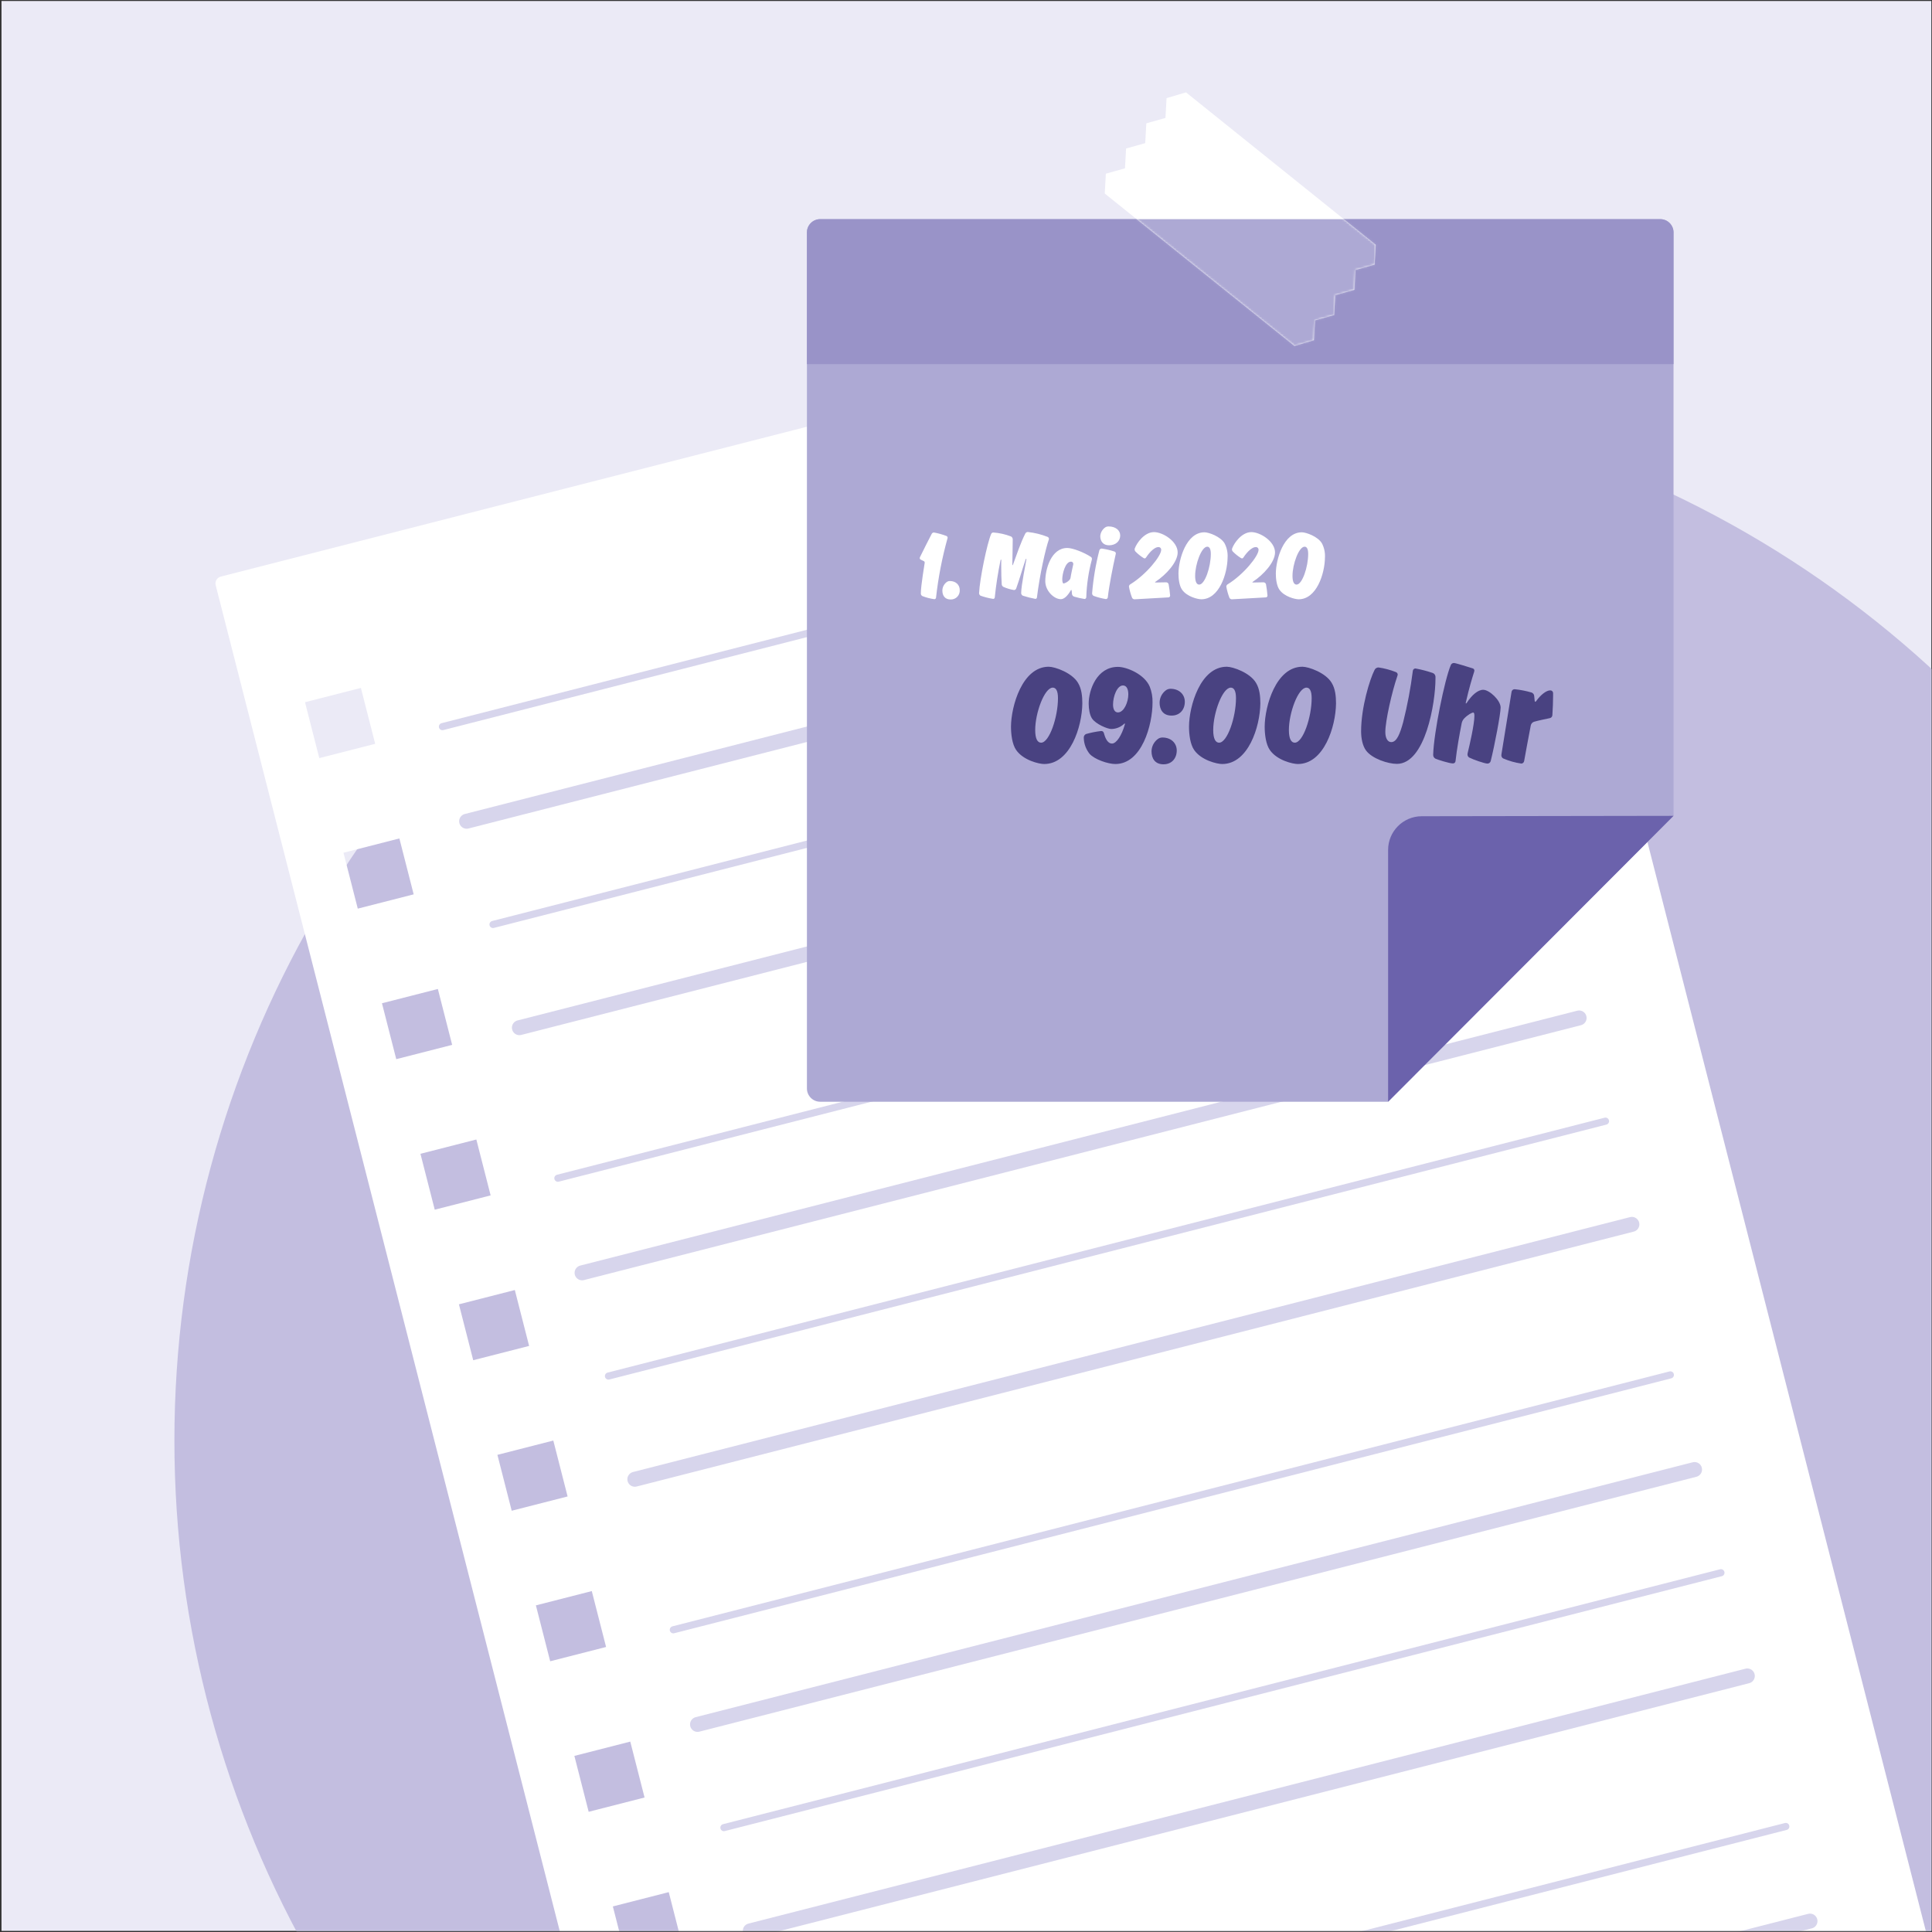 <?xml version="1.0" encoding="UTF-8"?>
<svg xmlns="http://www.w3.org/2000/svg" xmlns:xlink="http://www.w3.org/1999/xlink" width="901" height="901" viewBox="0 0 901 901">
  <rect x="0" y="0" width="901" height="901" fill="#333333" stroke="none"/>
  <defs>
    <polygon id="c" points="79.453 33.387 37.896 0 28.83 2.679 28.311 11.931 19.391 14.428 18.874 23.678 9.954 26.175 9.437 35.424 .516 37.922 0 47.171 46.914 84.861 46.914 84.861 88.471 118.247 97.537 115.568 98.056 106.316 106.976 103.819 107.494 94.569 116.413 92.073 116.93 82.823 125.851 80.325 126.367 71.077 79.453 33.387"></polygon>
    <rect id="a" width="900" height="900" x="0" y="0"></rect>
  </defs>
  <g fill="none" fill-rule="evenodd" transform="translate(.692 .464)">
    <rect width="900" height="900" fill="#EBEAF6" fill-rule="nonzero"></rect>
    <mask id="b" fill="#fff">
      <use xlink:href="#a"></use>
    </mask>
    <g mask="url(#b)">
      <g transform="translate(80.642 42.615)">
        <circle cx="488.75" cy="628.731" r="488.75" fill="#C3BEE0" fill-rule="nonzero"></circle>
        <path fill="#FFF" fill-rule="nonzero" d="M571.379,85.272 L21.647,225.809 C19.869,226.264 18.797,228.073 19.251,229.851 L326.399,1431.301 C326.618,1432.154 327.166,1432.886 327.924,1433.336 C328.682,1433.785 329.587,1433.915 330.441,1433.697 L880.173,1293.159 C892.123,1290.104 902.371,1282.426 908.661,1271.815 C914.951,1261.205 916.769,1248.53 913.713,1236.579 L627.958,118.812 C621.596,93.926 596.265,78.91 571.379,85.272 Z M362.831,1356.787 L336.763,1363.452 L330.098,1337.383 L356.167,1330.719 L362.831,1356.787 Z M344.885,1286.589 L318.816,1293.253 L312.152,1267.185 L338.221,1260.521 L344.885,1286.589 Z M326.939,1216.39 L300.87,1223.054 L294.206,1196.986 L320.274,1190.321 L326.939,1216.39 Z M308.993,1146.191 L282.924,1152.856 L276.26,1126.787 L302.328,1120.122 L308.993,1146.191 Z M291.047,1075.993 L264.978,1082.657 L258.313,1056.588 L284.382,1049.924 L291.047,1075.993 Z M273.1,1005.794 L247.032,1012.458 L240.367,986.389 L266.436,979.725 L273.1,1005.794 Z M255.154,935.595 L229.086,942.259 L222.421,916.191 L248.49,909.526 L255.154,935.595 Z M237.208,865.396 L211.139,872.061 L204.475,845.992 L230.543,839.327 L237.208,865.396 Z M219.262,795.197 L193.193,801.862 L186.529,775.793 L212.597,769.129 L219.262,795.197 Z M201.316,724.999 L175.247,731.663 L168.583,705.594 L194.651,698.93 L201.316,724.999 Z M183.37,654.8 L157.301,661.464 L150.637,635.395 L176.705,628.731 L183.37,654.8 Z M165.423,584.601 L139.355,591.265 L132.69,565.197 L158.759,558.532 L165.423,584.601 Z M147.477,514.402 L121.409,521.067 L114.744,494.998 L140.813,488.334 L147.477,514.402 Z M129.531,444.204 L103.462,450.868 L96.798,424.799 L122.867,418.135 L129.531,444.204 Z M111.585,374.005 L85.516,380.669 L78.852,354.601 L104.921,347.936 L111.585,374.005 Z M93.639,303.806 L67.57,310.47 L60.906,284.402 L86.974,277.737 L93.639,303.806 Z"></path>
        <line x1="136.28" x2="601.255" y1="339.919" y2="221.049" stroke="#D7D5EC" stroke-linecap="round" stroke-linejoin="round" stroke-width="6.976"></line>
        <line x1="148.586" x2="613.561" y1="388.053" y2="269.183" stroke="#D7D5EC" stroke-linecap="round" stroke-linejoin="round" stroke-width="3.322"></line>
        <line x1="160.891" x2="625.866" y1="436.187" y2="317.317" stroke="#D7D5EC" stroke-linecap="round" stroke-linejoin="round" stroke-width="6.976"></line>
        <line x1="190.119" x2="655.094" y1="550.515" y2="431.646" stroke="#D7D5EC" stroke-linecap="round" stroke-linejoin="round" stroke-width="6.976"></line>
        <line x1="202.424" x2="667.399" y1="598.649" y2="479.779" stroke="#D7D5EC" stroke-linecap="round" stroke-linejoin="round" stroke-width="3.322"></line>
        <line x1="214.729" x2="679.705" y1="646.783" y2="527.913" stroke="#D7D5EC" stroke-linecap="round" stroke-linejoin="round" stroke-width="6.976"></line>
        <line x1="243.957" x2="708.932" y1="761.112" y2="642.242" stroke="#D7D5EC" stroke-linecap="round" stroke-linejoin="round" stroke-width="6.976"></line>
        <line x1="256.263" x2="721.238" y1="809.245" y2="690.376" stroke="#D7D5EC" stroke-linecap="round" stroke-linejoin="round" stroke-width="3.322"></line>
        <line x1="268.568" x2="733.543" y1="857.379" y2="738.509" stroke="#D7D5EC" stroke-linecap="round" stroke-linejoin="round" stroke-width="6.976"></line>
        <line x1="297.796" x2="762.771" y1="971.708" y2="852.838" stroke="#D7D5EC" stroke-linecap="round" stroke-linejoin="round" stroke-width="6.976"></line>
        <line x1="286.514" x2="751.489" y1="927.578" y2="808.708" stroke="#D7D5EC" stroke-linecap="round" stroke-linejoin="round" stroke-width="3.322"></line>
        <line x1="232.675" x2="697.651" y1="716.982" y2="598.112" stroke="#D7D5EC" stroke-linecap="round" stroke-linejoin="round" stroke-width="3.322"></line>
        <line x1="178.837" x2="643.812" y1="506.385" y2="387.515" stroke="#D7D5EC" stroke-linecap="round" stroke-linejoin="round" stroke-width="3.322"></line>
        <line x1="124.999" x2="589.974" y1="295.789" y2="176.919" stroke="#D7D5EC" stroke-linecap="round" stroke-linejoin="round" stroke-width="3.322"></line>
        <path fill="#ADA9D4" fill-rule="nonzero" d="M301.176,59.124 L692.933,59.124 C694.576,59.124 696.151,59.776 697.313,60.938 C698.474,62.1 699.127,63.675 699.127,65.318 L699.127,337.392 L566.02,470.724 L301.176,470.724 C297.755,470.724 294.982,467.951 294.982,464.53 L294.982,65.317 C294.982,61.897 297.755,59.124 301.176,59.124 Z"></path>
        <path fill="#6B62AC" fill-rule="nonzero" d="M566.02,470.724 L699.127,337.392 L581.694,337.577 C573.031,337.599 566.02,344.628 566.02,353.291 L566.02,470.724 Z"></path>
        <path fill="#9993C8" fill-rule="nonzero" d="M692.933,59.124 L301.176,59.124 C297.755,59.124 294.982,61.897 294.982,65.317 L294.982,126.733 L699.127,126.733 L699.127,65.317 C699.127,61.897 696.354,59.124 692.933,59.124 Z"></path>
        <polygon fill="#FFF" fill-rule="nonzero" points="513.324 33.387 471.767 0 462.701 2.679 462.182 11.931 453.262 14.428 452.745 23.678 443.825 26.175 443.308 35.424 434.387 37.922 433.871 47.171 480.785 84.861 480.785 84.861 522.342 118.247 531.408 115.568 531.927 106.316 540.847 103.819 541.365 94.569 550.284 92.073 550.801 82.823 559.722 80.325 560.238 71.077 513.324 33.387"></polygon>
        <g transform="translate(433.87)">
          <mask id="d" fill="#fff">
            <use xlink:href="#c"></use>
          </mask>
          <path fill="#ADA9D4" fill-rule="nonzero" d="M153.354,59.124 L2.387,59.124 C1.069,59.124 -0,61.897 -0,65.317 L-0,126.733 L155.741,126.733 L155.741,65.317 C155.741,61.897 154.673,59.124 153.354,59.124 Z" mask="url(#d)"></path>
        </g>
        <path fill="#FFF" fill-rule="nonzero" d="M354.21 205.254C356.2 205.611 358.152 206.153 360.041 206.874 360.384 207.006 360.607 207.339 360.597 207.707 360.591 207.785 360.575 207.863 360.55 207.938 358.018 217.035 356.223 226.321 355.182 235.706 355.113 236.086 354.78 236.36 354.395 236.354 352.495 236.089 350.632 235.608 348.842 234.919 348.39 234.687 348.105 234.224 348.101 233.716 348.101 229.875 349.906 219.74 349.906 219.369 349.938 218.996 349.707 218.65 349.351 218.536L348.101 217.935C347.794 217.817 347.592 217.523 347.592 217.195 347.594 217.016 347.642 216.841 347.731 216.685 348.981 214.047 352.174 207.8 353.191 205.856 353.4 205.488 353.788 205.259 354.21 205.254L354.21 205.254ZM366.243 232.049C366.333 233.221 365.92 234.375 365.107 235.223 364.295 236.071 363.159 236.532 361.985 236.492 359.255 236.492 358.145 234.595 358.145 232.327 358.163 230.779 358.898 229.326 360.135 228.394 360.56 228.069 361.08 227.891 361.615 227.885 364.531 227.885 366.243 229.782 366.243 232.049ZM381.841 236.215C379.839 235.909 377.871 235.413 375.963 234.734 375.532 234.487 375.267 234.027 375.269 233.53 375.546 227.005 379.018 210.206 380.915 205.901 381.092 205.521 381.467 205.271 381.887 205.254 384.725 205.455 387.517 206.079 390.171 207.105 390.645 207.366 390.944 207.859 390.957 208.401 390.957 210.761 390.818 217.101 390.772 220.156 390.772 220.387 390.818 220.526 390.865 220.526 390.957 220.526 391.097 220.202 391.097 220.202 392.763 215.667 394.66 209.974 396.835 205.716 397.068 205.294 397.51 205.029 397.992 205.022 401.15 205.36 404.248 206.123 407.202 207.29 407.583 207.442 407.837 207.806 407.85 208.215 407.847 208.31 407.832 208.403 407.804 208.493 406.229 213.028 403.546 224.969 402.25 235.52 402.237 235.917 401.906 236.227 401.51 236.215 399.538 235.841 397.59 235.346 395.678 234.734 395.215 234.507 394.914 234.045 394.892 233.53 394.892 229.828 397.252 218.72 397.344 217.703 397.344 217.564 397.298 217.518 397.252 217.518 397.159 217.518 397.067 217.61 396.974 217.795 395.586 221.868 394.105 227.098 392.577 231.355 392.427 231.791 392.021 232.086 391.56 232.095 389.852 231.818 388.187 231.32 386.608 230.614 386.118 230.346 385.815 229.83 385.821 229.272 385.682 227.514 385.589 223.719 385.589 220.988 385.589 219.738 385.589 218.72 385.636 218.212 385.636 217.98 385.543 217.887 385.45 217.887 385.358 217.887 385.265 218.212 385.265 218.212 384.078 223.932 383.183 229.709 382.581 235.52 382.575 235.711 382.494 235.891 382.355 236.021 382.216 236.151 382.031 236.221 381.841 236.215ZM418.589 233.947 418.45 232.42C418.45 232.189 418.358 232.049 418.265 232.049 418.172 232.049 418.08 232.142 417.987 232.327 416.506 234.873 414.887 236.354 413.405 236.354 410.212 236.354 406.14 232.466 406.14 227.977 406.14 222.423 408.824 212.473 416.414 212.473 418.913 212.473 424.188 214.51 427.336 216.592 427.693 216.782 427.909 217.16 427.891 217.564 427.891 217.656 427.845 217.934 427.845 217.934 426.312 223.662 425.442 229.547 425.253 235.474 425.225 235.896 424.889 236.232 424.467 236.261 422.856 236.012 421.263 235.657 419.699 235.196 419.109 235.046 418.669 234.551 418.589 233.947L418.589 233.947ZM417.895 226.496C418.219 224.321 418.774 222.146 419.19 220.063L419.19 219.832C419.188 219.55 419.066 219.282 418.854 219.097 418.642 218.911 418.36 218.825 418.08 218.86 415.489 218.86 414.054 224.506 414.054 227.098 414.054 228.301 414.332 229.042 414.702 229.042 415.734 228.773 416.667 228.21 417.386 227.422 417.642 227.169 417.818 226.847 417.895 226.496ZM434.418 236.307C432.477 235.999 430.571 235.503 428.726 234.826 428.222 234.602 427.922 234.078 427.984 233.53 428.536 226.782 429.667 220.093 431.363 213.538 431.521 213.04 431.999 212.715 432.52 212.751 434.53 213.048 436.512 213.512 438.444 214.139 438.797 214.292 439.031 214.634 439.046 215.019 439.038 215.113 439.023 215.205 438.999 215.297 437.611 221.405 435.898 230.06 435.297 235.521 435.228 235.959 434.861 236.288 434.418 236.307L434.418 236.307ZM441.082 206.642C441.082 209.234 439.046 211.224 435.852 211.224 433.122 211.224 431.779 209.326 431.779 206.92 431.903 205.332 432.714 203.878 434 202.94 434.486 202.593 435.07 202.415 435.666 202.43 439.046 202.43 441.082 204.328 441.082 206.642L441.082 206.642ZM467.879 214.556C467.879 219.045 462.557 224.923 457.559 228.209 457.559 228.209 457.327 228.347 457.327 228.486 457.327 228.532 457.373 228.579 457.513 228.579 457.79 228.579 460.706 228.486 462.511 228.486 463.064 228.492 463.541 228.874 463.668 229.412 463.987 231.158 464.219 232.919 464.362 234.688 464.363 234.909 464.276 235.122 464.119 235.278 463.963 235.435 463.75 235.522 463.529 235.521 460.521 235.706 450.988 236.261 447.933 236.4 447.41 236.463 446.901 236.208 446.637 235.752 445.968 234.048 445.472 232.28 445.156 230.476 445.17 230.032 445.416 229.629 445.804 229.412 453.208 224.876 460.197 216.222 460.197 213.353 460.217 212.987 460.073 212.631 459.806 212.38 459.538 212.13 459.173 212.012 458.809 212.057 457.373 212.057 455.106 213.908 453.163 216.87 452.977 217.148 452.793 217.333 452.514 217.333 452.316 217.319 452.126 217.255 451.959 217.148 450.594 216.299 449.335 215.289 448.21 214.139 447.945 213.867 447.796 213.502 447.794 213.121 447.803 212.963 447.834 212.808 447.886 212.658 448.766 210.252 452.237 205.161 456.772 205.068 461.076 205.068 467.879 209.465 467.879 214.556ZM469.917 231.911C468.621 230.06 468.251 226.82 468.251 224.367 468.298 217.841 471.861 205.161 480.377 205.161 482.366 205.161 487.874 207.105 489.772 210.344 490.822 212.385 491.302 214.672 491.16 216.963 491.067 224.46 487.272 236.4 478.896 236.4 477.322 236.4 472.231 235.243 469.917 231.911ZM476.026 225.478C476.026 228.394 476.813 229.55 477.924 229.55 480.562 229.55 483.339 221.359 483.339 215.25 483.339 212.797 482.645 211.872 481.673 211.872 478.988 211.872 476.026 220.017 476.026 225.478ZM513.283 214.556C513.283 219.045 507.961 224.923 502.963 228.209 502.963 228.209 502.732 228.347 502.732 228.486 502.732 228.532 502.778 228.579 502.917 228.579 503.195 228.579 506.111 228.486 507.915 228.486 508.468 228.492 508.945 228.874 509.073 229.412 509.392 231.158 509.623 232.919 509.766 234.688 509.767 234.909 509.68 235.122 509.523 235.278 509.367 235.435 509.154 235.522 508.933 235.521 505.925 235.706 496.392 236.261 493.337 236.4 492.815 236.463 492.305 236.208 492.041 235.752 491.372 234.048 490.876 232.28 490.56 230.476 490.575 230.032 490.821 229.629 491.208 229.412 498.613 224.876 505.601 216.222 505.601 213.353 505.621 212.987 505.478 212.631 505.21 212.38 504.942 212.13 504.577 212.012 504.213 212.057 502.778 212.057 500.51 213.908 498.567 216.87 498.381 217.148 498.197 217.333 497.918 217.333 497.721 217.319 497.53 217.255 497.364 217.148 495.998 216.299 494.739 215.289 493.615 214.139 493.349 213.867 493.2 213.502 493.199 213.121 493.207 212.963 493.238 212.808 493.29 212.658 494.17 210.252 497.641 205.161 502.176 205.068 506.481 205.068 513.283 209.465 513.283 214.556ZM515.321 231.911C514.025 230.06 513.655 226.82 513.655 224.367 513.702 217.841 517.265 205.161 525.781 205.161 527.77 205.161 533.278 207.105 535.176 210.344 536.227 212.385 536.706 214.672 536.564 216.963 536.472 224.46 532.677 236.4 524.3 236.4 522.727 236.4 517.636 235.243 515.321 231.911ZM521.431 225.478C521.431 228.394 522.218 229.55 523.328 229.55 525.966 229.55 528.743 221.359 528.743 215.25 528.743 212.797 528.049 211.872 527.077 211.872 524.393 211.872 521.431 220.017 521.431 225.478Z"></path>
        <path fill="#494281" fill-rule="nonzero" d="M392.566 306.705C390.685 304.017 390.146 299.311 390.146 295.749 390.214 286.272 395.39 267.855 407.756 267.855 410.647 267.855 418.645 270.678 421.401 275.383 423.082 278.139 423.418 281.634 423.418 284.995 423.283 295.883 417.772 313.225 405.606 313.225 403.32 313.225 395.927 311.545 392.566 306.705ZM401.438 297.362C401.438 301.597 402.581 303.277 404.194 303.277 408.025 303.277 412.059 291.38 412.059 282.508 412.059 278.945 411.051 277.601 409.639 277.601 405.74 277.601 401.438 289.431 401.438 297.363L401.438 297.362ZM456.155 284.524C456.155 295.01 451.181 313.225 438.813 313.225 435.386 313.225 429.067 311.074 426.782 308.453 425.105 306.347 424.161 303.751 424.094 301.059 424.017 300.303 424.419 299.579 425.102 299.244 427.413 298.587 429.773 298.115 432.159 297.833 432.742 297.768 433.285 298.14 433.437 298.707 433.974 300.656 434.983 303.68 437.268 303.68 439.352 303.68 441.838 299.782 443.25 294.741 443.283 294.678 443.305 294.609 443.316 294.539 443.316 294.405 443.25 294.338 443.183 294.338 443.05 294.363 442.931 294.434 442.847 294.539 441.236 296.031 439.127 296.87 436.932 296.892 435.116 296.892 429.672 294.607 427.925 291.985 426.85 290.372 426.379 287.482 426.379 285.062 426.379 278.744 430.143 267.922 440.024 267.922 444.123 267.922 452.458 271.35 454.878 277.198 455.789 279.53 456.223 282.021 456.155 284.524L456.155 284.524ZM444.862 280.76C444.862 278.542 444.19 276.593 442.376 276.593 439.62 276.593 437.738 281.634 437.738 285.532 437.738 287.482 438.41 289.162 440.024 289.162 442.847 289.162 444.862 284.322 444.862 280.76ZM467.45 306.907C467.45 310.536 465.165 313.36 461.267 313.36 457.301 313.36 455.688 310.604 455.688 307.31 455.714 305.061 456.781 302.951 458.578 301.597 459.197 301.126 459.951 300.867 460.728 300.858 464.963 300.858 467.45 303.613 467.45 306.907ZM471.214 284.188C471.214 287.818 468.929 290.641 465.03 290.641 461.065 290.641 459.452 287.885 459.452 284.591 459.478 282.342 460.546 280.232 462.342 278.878 462.961 278.407 463.716 278.148 464.494 278.139 468.728 278.139 471.214 280.895 471.214 284.188ZM475.585 306.705C473.703 304.017 473.165 299.311 473.165 295.749 473.232 286.272 478.408 267.855 490.775 267.855 493.666 267.855 501.664 270.678 504.42 275.383 506.1 278.139 506.436 281.634 506.436 284.995 506.301 295.883 500.791 313.225 488.625 313.225 486.339 313.225 478.945 311.545 475.585 306.705ZM484.457 297.362C484.457 301.597 485.6 303.277 487.213 303.277 491.044 303.277 495.077 291.38 495.077 282.508 495.077 278.945 494.069 277.601 492.657 277.601 488.759 277.601 484.457 289.431 484.457 297.363L484.457 297.362ZM510.876 306.705C508.994 304.017 508.456 299.311 508.456 295.749 508.523 286.272 513.699 267.855 526.066 267.855 528.957 267.855 536.955 270.678 539.711 275.383 541.391 278.139 541.727 281.634 541.727 284.995 541.592 295.883 536.082 313.225 523.916 313.225 521.63 313.225 514.236 311.545 510.876 306.705ZM519.748 297.362C519.748 301.597 520.891 303.277 522.504 303.277 526.335 303.277 530.368 291.38 530.368 282.508 530.368 278.945 529.36 277.601 527.948 277.601 524.05 277.601 519.748 289.431 519.748 297.363L519.748 297.362ZM588.109 272.425 588.109 273.501C588.109 284.591 583.404 313.158 570.096 313.158 566.062 313.158 558.603 310.805 555.712 306.907 554.099 304.689 553.427 301.261 553.427 297.967 553.427 286.742 557.527 273.568 559.678 269.401 560.006 268.657 560.746 268.18 561.56 268.191 564.322 268.595 567.028 269.317 569.625 270.342 570.144 270.519 570.494 271.004 570.499 271.552 570.471 271.735 570.426 271.915 570.365 272.09 567.811 279.483 564.719 293.128 564.719 298.303 564.719 301.127 565.794 303.009 567.475 303.009 570.096 303.009 571.575 299.043 573.054 293.666 575.031 285.786 576.534 277.796 577.557 269.737 577.631 269.125 578.15 268.664 578.767 268.662 581.48 269.16 584.154 269.856 586.766 270.745 587.509 270.986 588.038 271.647 588.109 272.425L588.109 272.425ZM610.36 278.61C613.25 278.61 618.493 283.516 618.493 286.877 618.493 289.834 615.67 304.689 613.856 311.881 613.666 312.545 613.067 313.008 612.377 313.024 611.032 313.024 605.655 311.141 603.84 310.2 603.327 309.886 603.02 309.323 603.034 308.722 603.043 308.541 603.065 308.361 603.101 308.184 604.042 304.353 606.26 294.674 606.26 290.842 606.26 289.834 606.126 289.229 605.723 289.229 605.117 289.229 603.235 290.171 601.488 291.985 600.925 292.589 600.53 293.331 600.345 294.136 599.202 299.984 598.127 305.966 597.455 311.881 597.401 312.504 596.87 312.976 596.245 312.956 594.631 312.956 589.12 311.209 588.112 310.738 587.409 310.383 586.985 309.642 587.036 308.856 587.305 298.774 592.414 273.77 595.236 267.115 595.47 266.503 596.06 266.101 596.715 266.108 597.522 266.108 604.377 268.259 605.386 268.594 605.896 268.699 606.262 269.149 606.259 269.67 606.237 269.876 606.192 270.079 606.125 270.275 605.184 273.232 603.773 277.87 602.293 284.39 602.293 284.39 602.227 284.726 602.227 284.793 602.227 284.927 602.293 284.995 602.361 284.995 602.428 284.995 602.563 284.861 602.764 284.591 605.05 281.096 607.873 278.61 610.36 278.61ZM642.962 280.088 642.962 281.432C642.962 283.852 642.827 287.482 642.626 290.439 642.597 291.156 642.059 291.75 641.349 291.851 639.534 292.254 636.308 292.859 634.023 293.531 633.255 293.811 632.693 294.475 632.544 295.278 631.468 300.925 630.057 308.385 629.451 311.881 629.332 312.506 628.809 312.974 628.175 313.024 625.235 312.598 622.365 311.784 619.639 310.604 619.125 310.29 618.818 309.727 618.832 309.125 618.832 308.99 618.899 308.52 618.899 308.52L623.604 279.483C623.744 278.816 624.334 278.339 625.016 278.34 627.701 278.614 630.356 279.132 632.947 279.886 633.653 280.15 634.13 280.814 634.156 281.567L634.358 283.583C634.426 283.986 634.426 284.188 634.627 284.188 634.828 284.188 635.098 283.852 635.098 283.852 637.047 281.096 639.735 278.878 641.618 278.878 642.322 278.843 642.923 279.384 642.962 280.088Z"></path>
      </g>
    </g>
  </g>
</svg>

